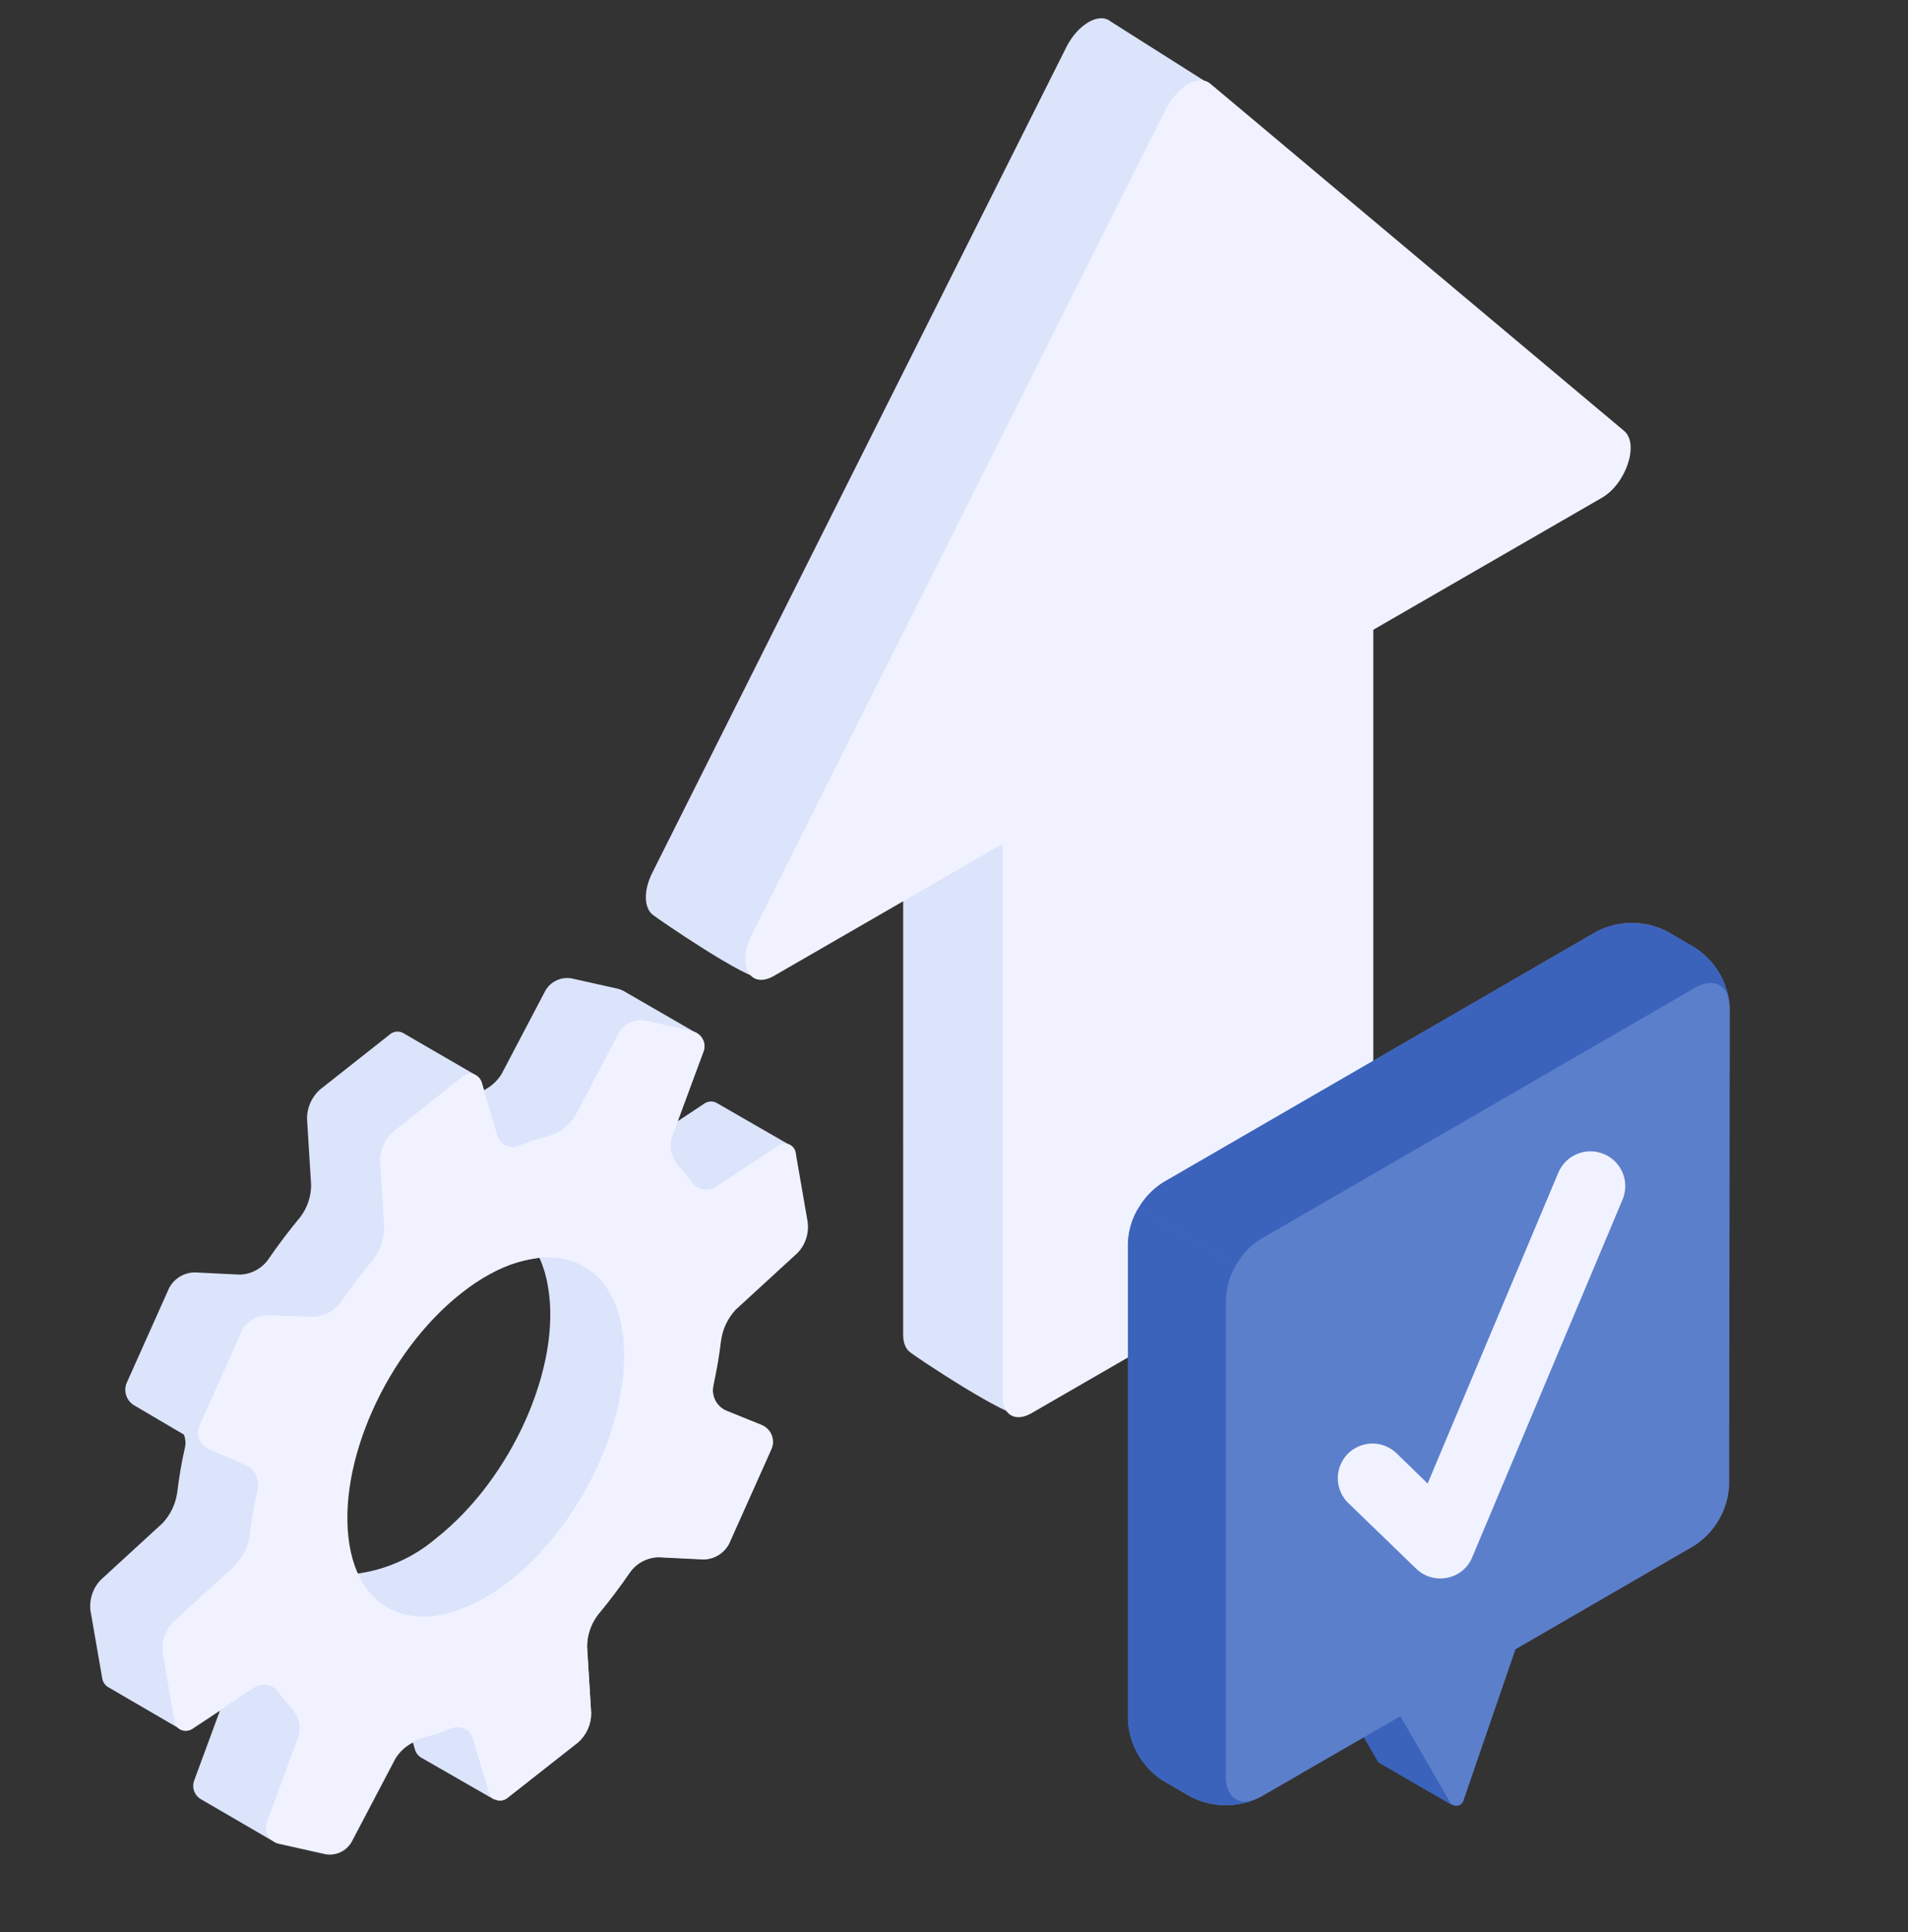 <svg width="80" height="81" viewBox="0 0 80 81" fill="none" xmlns="http://www.w3.org/2000/svg">
<rect x="0" y="0" width="80" height="81" fill="#333333" stroke="none"/>
<path fill-rule="evenodd" clip-rule="evenodd" d="M31.887 40.97C31.494 41.197 27.564 38.516 27.352 38.335C27.017 38.05 26.961 37.361 27.352 36.582L44.71 1.976C45.19 1.018 46.09 0.499 46.57 0.902L50.637 3.476L63.927 15.464C64.566 16 64.008 17.678 62.997 18.262L53.409 23.798L53.409 46.979C53.409 47.745 52.871 48.675 52.209 49.058L42.777 59.299C42.384 59.526 38.327 56.855 38.108 56.645C37.957 56.501 37.868 56.264 37.868 55.952L37.869 32.771L31.887 40.97Z" fill="#DCE4FB"/>
<path fill-rule="evenodd" clip-rule="evenodd" d="M32.453 40.909C31.442 41.493 30.884 40.459 31.523 39.185L48.882 4.578C49.362 3.621 50.262 3.101 50.742 3.504L68.099 18.066C68.738 18.602 68.18 20.281 67.169 20.865L57.581 26.4L57.581 49.582C57.581 50.347 57.043 51.278 56.38 51.66L43.24 59.248C42.577 59.63 42.04 59.32 42.04 58.555L42.041 35.373L32.453 40.909Z" fill="#F0F3FF"/>
<path d="M30.204 56.154C30.271 55.672 30.485 55.223 30.816 54.867L33.409 52.489C33.571 52.322 33.694 52.121 33.769 51.901C33.844 51.68 33.87 51.446 33.844 51.215L33.353 48.39C33.347 48.31 33.321 48.232 33.278 48.164C33.236 48.096 33.177 48.039 33.108 47.998L30.044 46.233C29.959 46.188 29.863 46.169 29.767 46.178C29.672 46.187 29.581 46.223 29.505 46.282L28.396 47.017L29.487 44.106C29.552 43.96 29.558 43.795 29.503 43.645C29.448 43.495 29.336 43.372 29.192 43.303L26.128 41.532C26.062 41.498 25.992 41.472 25.92 41.453L23.971 41.017C23.757 40.978 23.537 41.006 23.339 41.097C23.142 41.188 22.977 41.338 22.868 41.526L21.03 45.025C20.851 45.313 20.597 45.547 20.294 45.699L20.215 45.417C20.177 45.277 20.087 45.156 19.963 45.08L16.899 43.303C16.807 43.254 16.702 43.236 16.598 43.25C16.495 43.264 16.399 43.311 16.323 43.383L13.425 45.669C13.251 45.822 13.111 46.01 13.016 46.222C12.921 46.433 12.872 46.663 12.873 46.894L13.045 49.677C13.044 50.161 12.885 50.633 12.591 51.019C12.113 51.595 11.66 52.195 11.231 52.82C11.093 53.007 10.914 53.159 10.708 53.265C10.501 53.371 10.274 53.429 10.042 53.433L8.167 53.341C7.944 53.343 7.725 53.406 7.535 53.522C7.345 53.639 7.191 53.805 7.088 54.003L5.317 57.962C5.243 58.13 5.234 58.32 5.29 58.495C5.347 58.67 5.465 58.818 5.623 58.912L7.707 60.138C7.778 60.308 7.795 60.496 7.756 60.677C7.615 61.29 7.505 61.945 7.431 62.564C7.364 63.046 7.15 63.495 6.818 63.851L4.226 66.229C4.064 66.396 3.941 66.597 3.866 66.818C3.791 67.038 3.765 67.272 3.791 67.504L4.281 70.329C4.29 70.406 4.315 70.481 4.355 70.547C4.396 70.614 4.45 70.671 4.514 70.715L7.578 72.498C7.663 72.541 7.758 72.559 7.852 72.55C7.946 72.542 8.036 72.507 8.111 72.449L9.221 71.714L8.148 74.625C8.092 74.766 8.087 74.922 8.134 75.066C8.181 75.211 8.277 75.334 8.406 75.415L11.47 77.198C11.537 77.245 11.611 77.278 11.69 77.296L13.639 77.732C13.853 77.771 14.074 77.743 14.271 77.652C14.469 77.561 14.633 77.411 14.742 77.223L16.581 73.724C16.759 73.436 17.013 73.202 17.316 73.05L17.396 73.332C17.433 73.474 17.522 73.597 17.647 73.675L20.711 75.433H20.748C20.84 75.477 20.942 75.492 21.043 75.477C21.143 75.462 21.237 75.417 21.312 75.348L24.235 73.05C24.409 72.897 24.548 72.708 24.643 72.496C24.738 72.285 24.787 72.056 24.786 71.824L24.615 69.042C24.615 68.557 24.774 68.085 25.068 67.7C25.546 67.124 26 66.523 26.429 65.898C26.567 65.712 26.746 65.559 26.952 65.453C27.158 65.347 27.386 65.289 27.617 65.285L29.493 65.377C29.716 65.375 29.934 65.313 30.124 65.196C30.314 65.079 30.469 64.913 30.571 64.715L32.342 60.756C32.383 60.664 32.405 60.565 32.407 60.465C32.408 60.364 32.39 60.264 32.353 60.171C32.316 60.077 32.261 59.992 32.191 59.92C32.12 59.848 32.037 59.791 31.944 59.751L30.43 59.139C30.238 59.049 30.081 58.896 29.986 58.706C29.892 58.515 29.865 58.298 29.91 58.091C30.02 57.404 30.13 56.773 30.204 56.154ZM14.607 64.734C14.031 61.406 16.133 56.693 19.302 54.199C20.242 53.4 21.393 52.89 22.617 52.728C22.791 53.119 22.913 53.531 22.978 53.954C23.555 57.282 21.453 61.994 18.284 64.489C17.343 65.292 16.189 65.807 14.963 65.972C14.789 65.581 14.67 65.169 14.607 64.746V64.734Z" fill="#DCE4FB"/>
<path d="M33.862 51.215L33.372 48.39C33.369 48.301 33.342 48.216 33.292 48.142C33.243 48.069 33.174 48.012 33.093 47.976C33.012 47.941 32.922 47.929 32.835 47.943C32.748 47.956 32.666 47.994 32.6 48.053L30.014 49.756C29.93 49.809 29.838 49.845 29.74 49.862C29.643 49.88 29.544 49.877 29.447 49.855C29.351 49.834 29.26 49.793 29.179 49.736C29.099 49.679 29.03 49.607 28.978 49.523C28.825 49.306 28.655 49.101 28.469 48.91C28.318 48.749 28.211 48.552 28.159 48.337C28.106 48.122 28.11 47.898 28.169 47.685L29.487 44.106C29.523 44.017 29.539 43.92 29.533 43.824C29.527 43.728 29.5 43.634 29.454 43.55C29.408 43.465 29.343 43.392 29.265 43.336C29.187 43.279 29.097 43.241 29.003 43.224L27.054 42.782C26.839 42.744 26.618 42.773 26.421 42.866C26.224 42.958 26.059 43.108 25.951 43.297L24.112 46.79C23.857 47.195 23.462 47.491 23.003 47.624C22.586 47.729 22.177 47.862 21.777 48.022C21.69 48.063 21.594 48.084 21.497 48.085C21.401 48.085 21.305 48.065 21.217 48.024C21.129 47.984 21.051 47.925 20.988 47.852C20.925 47.778 20.878 47.692 20.852 47.599L20.196 45.411C20.18 45.324 20.14 45.242 20.081 45.176C20.021 45.109 19.945 45.06 19.86 45.034C19.775 45.007 19.684 45.004 19.598 45.026C19.511 45.047 19.432 45.091 19.369 45.154L16.489 47.44C16.315 47.593 16.176 47.782 16.081 47.993C15.986 48.205 15.937 48.434 15.937 48.665L16.109 51.448C16.108 51.932 15.949 52.404 15.655 52.79C15.177 53.366 14.724 53.966 14.295 54.585C14.156 54.771 13.977 54.923 13.771 55.029C13.565 55.136 13.338 55.193 13.106 55.198L11.218 55.137C10.995 55.139 10.777 55.201 10.587 55.318C10.397 55.434 10.242 55.601 10.14 55.799L8.369 59.758C8.328 59.849 8.305 59.948 8.303 60.048C8.301 60.148 8.319 60.248 8.356 60.341C8.393 60.435 8.449 60.519 8.519 60.591C8.59 60.662 8.674 60.718 8.767 60.756L10.281 61.406C10.474 61.495 10.632 61.647 10.726 61.838C10.821 62.029 10.848 62.246 10.802 62.454C10.661 63.067 10.55 63.722 10.477 64.341C10.411 64.822 10.197 65.269 9.864 65.622L7.253 68.006C7.092 68.173 6.969 68.374 6.893 68.595C6.818 68.815 6.793 69.049 6.818 69.281L7.309 72.106C7.311 72.194 7.339 72.28 7.388 72.353C7.438 72.426 7.507 72.484 7.588 72.519C7.669 72.555 7.758 72.566 7.845 72.553C7.933 72.539 8.014 72.501 8.081 72.443L10.667 70.739C10.75 70.685 10.843 70.648 10.94 70.631C11.037 70.614 11.137 70.616 11.234 70.637C11.33 70.659 11.421 70.7 11.502 70.757C11.582 70.815 11.651 70.888 11.703 70.972C11.857 71.188 12.027 71.393 12.211 71.585C12.362 71.746 12.469 71.944 12.522 72.158C12.574 72.373 12.571 72.598 12.511 72.811L11.194 76.377C11.157 76.467 11.14 76.564 11.145 76.661C11.15 76.757 11.177 76.852 11.223 76.937C11.27 77.023 11.335 77.096 11.413 77.153C11.492 77.21 11.582 77.249 11.678 77.266L13.627 77.701C13.841 77.74 14.062 77.713 14.259 77.621C14.456 77.53 14.621 77.38 14.73 77.192L16.568 73.693C16.824 73.29 17.218 72.996 17.677 72.866C18.094 72.76 18.504 72.627 18.903 72.467C18.991 72.426 19.086 72.405 19.183 72.405C19.28 72.404 19.376 72.425 19.464 72.465C19.552 72.505 19.63 72.564 19.693 72.638C19.756 72.711 19.802 72.797 19.828 72.89L20.484 75.078C20.501 75.166 20.541 75.247 20.6 75.314C20.659 75.38 20.735 75.429 20.82 75.456C20.905 75.482 20.996 75.485 21.083 75.464C21.169 75.442 21.248 75.398 21.312 75.335L24.235 73.037C24.409 72.884 24.548 72.696 24.643 72.484C24.738 72.273 24.787 72.043 24.786 71.812L24.615 69.029C24.615 68.544 24.774 68.073 25.068 67.687C25.546 67.111 26 66.511 26.429 65.886C26.567 65.699 26.746 65.547 26.952 65.441C27.158 65.335 27.386 65.277 27.617 65.273L29.493 65.365C29.716 65.363 29.934 65.3 30.124 65.184C30.314 65.067 30.469 64.901 30.571 64.703L32.342 60.744C32.383 60.652 32.405 60.553 32.407 60.452C32.408 60.352 32.39 60.252 32.353 60.158C32.316 60.065 32.261 59.98 32.191 59.908C32.12 59.836 32.037 59.778 31.944 59.739L30.43 59.126C30.238 59.036 30.081 58.884 29.986 58.694C29.892 58.503 29.865 58.286 29.91 58.078C30.05 57.465 30.161 56.81 30.234 56.191C30.302 55.709 30.516 55.26 30.847 54.904L33.439 52.526C33.604 52.354 33.728 52.146 33.801 51.919C33.874 51.692 33.895 51.451 33.862 51.215ZM21.391 66.26C18.223 68.754 15.19 68.098 14.65 64.746C14.111 61.394 16.176 56.706 19.344 54.211C22.513 51.717 25.546 52.404 26.085 55.731C26.625 59.059 24.547 63.771 21.391 66.26Z" fill="#F0F3FF"/>
<path d="M60.912 75.691L58.935 71.973L60.523 67.383V64.58L55.66 67.383V70.193L57.752 73.818C57.784 73.875 57.834 73.919 57.895 73.944L60.912 75.691Z" fill="#3B63BC"/>
<path d="M72.528 42.252C72.502 41.746 72.355 41.253 72.101 40.814C71.847 40.375 71.492 40.003 71.066 39.728L69.883 39.038C69.431 38.808 68.931 38.689 68.424 38.689C67.916 38.689 67.416 38.808 66.964 39.038L48.755 49.574C48.33 49.851 47.976 50.223 47.722 50.662C47.468 51.1 47.321 51.593 47.293 52.099V72.121C47.321 72.627 47.468 73.119 47.722 73.558C47.976 73.996 48.33 74.369 48.755 74.645L49.938 75.33C50.39 75.559 50.89 75.679 51.398 75.679C51.905 75.679 52.405 75.559 52.857 75.33L58.717 71.945L60.803 75.56C60.834 75.607 60.877 75.645 60.928 75.669C60.979 75.694 61.036 75.704 61.092 75.699C61.148 75.694 61.202 75.674 61.247 75.64C61.293 75.607 61.329 75.562 61.351 75.51L63.541 69.141L71.038 64.799C71.464 64.523 71.819 64.151 72.073 63.712C72.327 63.273 72.474 62.781 72.501 62.274L72.528 42.252Z" fill="#5C7FCC"/>
<path d="M47.293 72.121C47.321 72.627 47.468 73.119 47.722 73.558C47.976 73.996 48.33 74.369 48.755 74.645L49.938 75.33C50.35 75.536 50.801 75.653 51.261 75.674C51.722 75.695 52.181 75.619 52.611 75.45C51.92 75.707 51.4 75.319 51.4 74.486V54.47C51.419 53.962 51.566 53.466 51.827 53.03L47.72 50.664C47.458 51.098 47.311 51.592 47.293 52.099V72.121Z" fill="#3B63BC"/>
<path d="M72.478 41.836C72.308 41.218 71.744 41.02 71.07 41.409L52.856 51.946C52.423 52.215 52.069 52.593 51.826 53.041L47.725 50.675C47.969 50.229 48.324 49.852 48.754 49.58L66.958 39.043C67.41 38.814 67.91 38.694 68.417 38.694C68.924 38.694 69.424 38.814 69.877 39.043L71.07 39.728C71.435 39.966 71.748 40.276 71.99 40.638C72.232 41.001 72.398 41.408 72.478 41.836Z" fill="#3B63BC"/>
<path d="M67.24 48.377C66.886 48.23 66.488 48.229 66.133 48.373C65.777 48.518 65.494 48.797 65.343 49.15L59.859 62.191L58.555 60.924C58.278 60.656 57.906 60.509 57.521 60.515C57.136 60.522 56.769 60.681 56.501 60.957C56.233 61.234 56.086 61.606 56.092 61.991C56.098 62.376 56.257 62.743 56.534 63.011L59.38 65.763C59.514 65.894 59.671 65.997 59.845 66.067C60.018 66.137 60.204 66.172 60.391 66.171C60.488 66.171 60.585 66.161 60.68 66.142C60.912 66.097 61.13 65.996 61.313 65.846C61.496 65.696 61.639 65.502 61.728 65.284L68.033 50.284C68.107 50.107 68.145 49.917 68.146 49.725C68.146 49.533 68.109 49.343 68.035 49.165C67.961 48.988 67.853 48.827 67.717 48.691C67.58 48.556 67.418 48.449 67.24 48.377Z" fill="#F0F3FF"/>
</svg>
